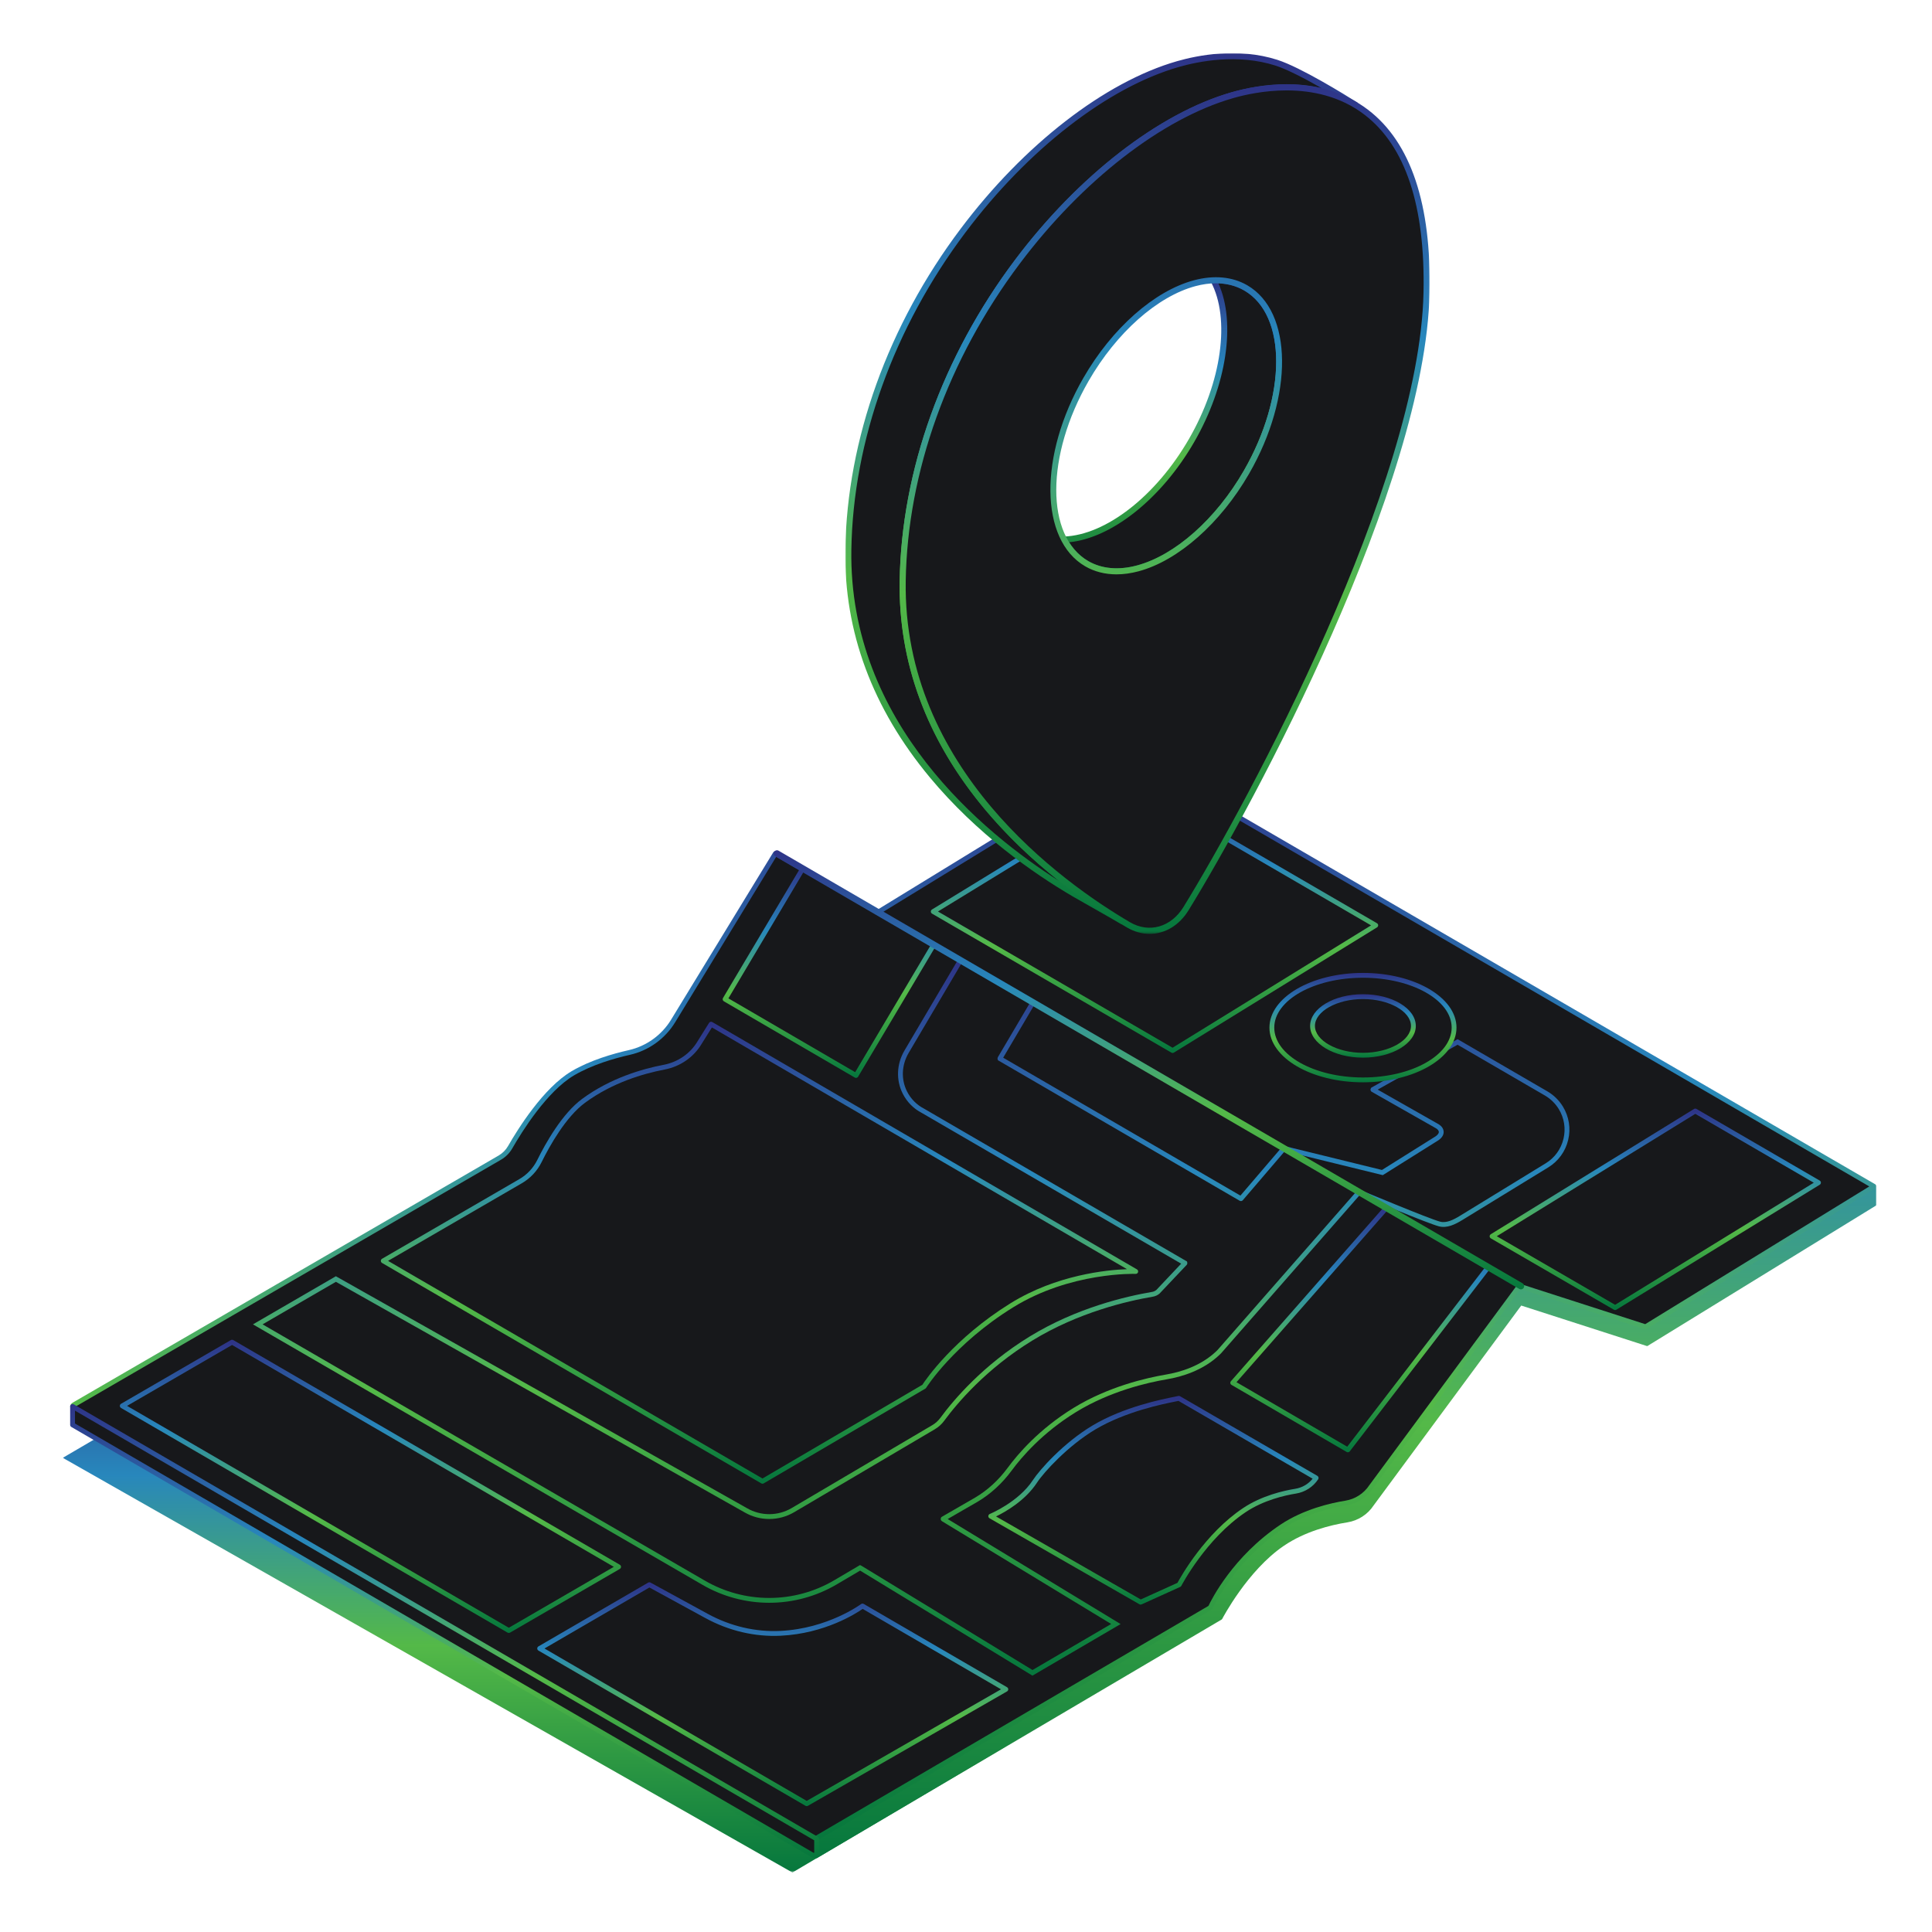<svg width="800" height="800" viewBox="0 0 800 800" fill="none" xmlns="http://www.w3.org/2000/svg">
<mask id="mask0_67_4356" style="mask-type:luminance" maskUnits="userSpaceOnUse" x="26" y="312" width="751" height="464">
<path d="M26 312H777V775.373H26V312Z" fill="white"/>
</mask>
<g mask="url(#mask0_67_4356)">
<path d="M134.238 540.317L26 603.652L328.124 775.374L415.576 723.682L134.238 540.317Z" fill="url(#paint0_linear_67_4356)"/>
<path d="M30.051 590.016V582.383L207.606 486.998C209.398 485.958 210.883 484.466 211.914 482.671C215.736 476.009 226.365 458.827 237.903 452.032C245.265 447.697 254.291 445.013 261.299 443.433C268.833 441.732 275.345 437.027 279.368 430.437L321.723 361.062L364.819 384.992L469.902 320.633L776.653 491.252V498.885L682.039 557.029L629.779 540.189L568.488 623.185C566.073 626.857 562.22 629.329 557.878 630.025C551.131 631.105 540.406 633.691 531.426 639.79C516.052 650.232 505.744 670.269 505.744 670.269L338.14 769.091L30.051 590.016Z" fill="url(#paint1_linear_67_4356)"/>
<path d="M338.14 769.44C338.079 769.44 338.019 769.424 337.966 769.393L29.875 590.316C29.768 590.254 29.702 590.14 29.702 590.016V582.383C29.702 582.255 29.772 582.138 29.885 582.077L207.441 486.693C209.175 485.685 210.613 484.238 211.611 482.499C215.619 475.512 226.189 458.528 237.725 451.733C245.32 447.261 254.693 444.566 261.22 443.094C268.599 441.43 275.105 436.75 279.07 430.256L321.424 360.881C321.521 360.722 321.726 360.669 321.889 360.758L364.808 384.59L469.719 320.337C469.826 320.272 469.96 320.269 470.069 320.33L776.821 490.949C776.931 491.01 777 491.126 777 491.252V498.885C777 499.006 776.938 499.118 776.834 499.181L682.22 557.325C682.134 557.378 682.028 557.391 681.932 557.36L629.91 540.597L568.768 623.391C566.324 627.109 562.37 629.657 557.932 630.369C550.759 631.518 540.372 634.135 531.621 640.079C516.499 650.348 506.155 670.23 506.052 670.43C506.022 670.488 505.976 670.537 505.919 670.57L338.315 769.392C338.262 769.424 338.201 769.441 338.139 769.441L338.14 769.44ZM30.397 589.816L338.138 768.69L505.482 670.021C506.261 668.544 516.485 649.518 531.231 639.503C540.088 633.488 550.58 630.842 557.823 629.682C562.069 629.002 565.851 626.564 568.199 622.994L629.5 539.982C629.589 539.862 629.744 539.813 629.886 539.859L681.993 556.65L776.305 498.69V491.455L469.909 321.035L364.999 385.285C364.892 385.35 364.758 385.353 364.649 385.292L321.844 361.525L279.663 430.616C275.602 437.268 268.936 442.063 261.374 443.77C254.895 445.231 245.595 447.903 238.078 452.33C226.685 459.04 216.194 475.904 212.214 482.843C211.152 484.691 209.624 486.227 207.78 487.298L30.397 582.59V589.816Z" fill="url(#paint2_linear_67_4356)"/>
<path d="M30.506 583.033C30.008 582.743 30.009 582.023 30.506 581.734L206.944 479.365C208.735 478.326 210.22 476.833 211.251 475.038C215.072 468.376 225.702 451.194 237.24 444.399C244.602 440.064 253.629 437.38 260.636 435.8C268.171 434.1 274.682 429.395 278.705 422.804L321.06 353.43L363.27 377.902L469.239 313L775.99 491.252L681.376 549.397L629.117 532.557L567.826 615.552C565.411 619.224 561.557 621.696 557.215 622.392C550.469 623.472 539.787 626.124 530.763 632.157C509.646 646.273 501.178 665.668 501.178 665.668L337.477 761.458L30.506 583.033Z" fill="#17181B"/>
<path d="M337.478 762.459C337.304 762.459 337.131 762.414 336.976 762.323L30.003 583.896C29.459 583.579 29.133 583.013 29.133 582.383C29.133 581.752 29.459 581.186 30.003 580.868L206.442 478.499C208.078 477.55 209.441 476.181 210.384 474.539C214.417 467.508 225.059 450.411 236.733 443.536C244.398 439.021 253.842 436.306 260.416 434.822C267.623 433.196 273.978 428.625 277.851 422.281L320.206 352.905C320.489 352.442 321.091 352.288 321.561 352.561L363.255 376.735L468.717 312.148C469.03 311.955 469.424 311.951 469.74 312.136L776.492 490.388C776.796 490.565 776.984 490.888 776.989 491.24C776.993 491.593 776.812 491.921 776.512 492.103L681.9 550.248C681.651 550.403 681.347 550.437 681.07 550.349L629.493 533.728L568.63 616.146C566.106 619.987 561.991 622.64 557.373 623.379C551.636 624.298 540.623 626.769 531.318 632.988C510.684 646.781 502.178 665.877 502.094 666.069C502.01 666.261 501.865 666.423 501.683 666.531L337.982 762.322C337.826 762.413 337.651 762.459 337.477 762.459H337.478ZM31.378 582.383L337.476 760.302L500.403 664.964C501.599 662.418 510.534 644.477 530.208 631.327C539.829 624.894 551.16 622.35 557.057 621.405C561.122 620.754 564.743 618.421 566.991 615.002L628.313 531.963C628.569 531.616 629.017 531.474 629.423 531.605L681.245 548.305L774.041 491.277L469.252 314.163L363.791 378.752C363.479 378.945 363.086 378.949 362.768 378.765L321.404 354.782L279.558 423.324C275.403 430.128 268.587 435.029 260.855 436.773C254.421 438.224 245.19 440.875 237.747 445.259C226.484 451.892 216.072 468.641 212.117 475.534C211 477.48 209.384 479.104 207.444 480.228L31.378 582.383Z" fill="url(#paint3_linear_67_4356)"/>
<path d="M337.478 761.805C337.417 761.805 337.356 761.789 337.303 761.758L29.214 582.681C29.048 582.585 28.992 582.373 29.088 582.207C29.118 582.155 29.162 582.112 29.214 582.081L206.769 479.063C208.508 478.053 209.949 476.605 210.95 474.862C214.958 467.876 225.526 450.892 237.064 444.097C244.659 439.625 254.032 436.93 260.559 435.457C267.938 433.793 274.444 429.113 278.407 422.62L320.762 353.245C320.86 353.084 321.069 353.031 321.233 353.126L363.264 377.495L469.058 312.703C469.167 312.636 469.303 312.635 469.413 312.699L776.164 490.952C776.33 491.049 776.385 491.262 776.289 491.427C776.26 491.476 776.22 491.517 776.171 491.547L681.559 549.691C681.473 549.744 681.367 549.757 681.271 549.726L629.249 532.963L568.106 615.757C565.662 619.474 561.709 622.022 557.271 622.734C551.481 623.662 540.365 626.157 530.956 632.445C510.165 646.344 501.581 665.614 501.496 665.807C501.467 665.874 501.417 665.931 501.354 665.968L337.653 761.758C337.6 761.788 337.539 761.805 337.477 761.805H337.478ZM30.079 582.383L337.478 761.058L500.909 665.426C501.625 663.859 510.413 645.346 530.572 631.869C540.089 625.507 551.316 622.986 557.162 622.049C561.408 621.37 565.189 618.932 567.537 615.361L628.84 532.351C628.928 532.231 629.083 532.181 629.225 532.227L681.333 549.018L775.315 491.261L469.244 313.403L363.451 378.195C363.342 378.262 363.206 378.263 363.095 378.2L321.179 353.898L279.001 422.984C274.94 429.636 268.273 434.431 260.712 436.137C254.234 437.599 244.934 440.27 237.417 444.698C226.022 451.408 215.533 468.271 211.553 475.21C210.491 477.058 208.963 478.595 207.118 479.665L30.079 582.383Z" fill="url(#paint4_linear_67_4356)"/>
<path d="M629.78 532.557L321.722 353.427Z" fill="#17181B"/>
<path d="M336.397 768.079L30.051 590.016V582.383L338.141 761.46V767.077C338.141 767.971 337.172 768.53 336.398 768.08L336.397 768.079Z" fill="#17181B"/>
<path d="M336.979 769.24C336.606 769.24 336.234 769.141 335.894 768.943L29.548 590.879C29.24 590.701 29.05 590.372 29.05 590.016V582.382C29.05 582.025 29.241 581.694 29.551 581.515C29.86 581.336 30.241 581.337 30.551 581.518L338.642 760.595C338.95 760.774 339.139 761.103 339.139 761.459V767.075C339.139 767.857 338.735 768.557 338.057 768.947C337.72 769.141 337.349 769.239 336.979 769.239V769.24ZM31.05 589.441L336.899 767.216C336.92 767.227 336.98 767.263 337.061 767.216C337.142 767.17 337.142 767.1 337.142 767.076V762.035L31.05 584.12V589.441Z" fill="url(#paint5_linear_67_4356)"/>
<path d="M470.285 526.489L294.451 424.089L289.672 431.737C286.489 437.091 281.114 440.728 274.993 441.896C266.402 443.533 253.232 447.291 241.65 455.825C233.558 461.788 226.817 473.799 223.393 480.724C221.665 484.22 218.953 487.137 215.577 489.095L158.697 522.098L315.729 613.373L382.642 574.148C382.642 574.148 393.929 556.032 418.947 540.513C443.276 525.421 470.285 526.491 470.285 526.491V526.489Z" fill="#17181B"/>
<path d="M315.73 614.372C315.557 614.372 315.383 614.327 315.228 614.236L158.196 522.961C157.888 522.782 157.698 522.453 157.698 522.097C157.698 521.742 157.888 521.411 158.196 521.233L215.077 488.23C218.28 486.373 220.846 483.624 222.498 480.281C225.861 473.475 232.745 461.145 241.058 455.021C252.669 446.465 265.819 442.628 274.806 440.914C280.716 439.787 285.822 436.256 288.813 431.227L293.603 423.56C293.89 423.103 294.487 422.956 294.954 423.226L470.788 525.625C471.184 525.856 471.372 526.328 471.245 526.769C471.116 527.208 470.698 527.512 470.246 527.488C469.979 527.476 443.245 526.616 419.475 541.362C394.968 556.563 383.602 574.496 383.49 574.676C383.404 574.813 383.287 574.928 383.147 575.009L316.235 614.234C316.079 614.326 315.904 614.372 315.729 614.372H315.73ZM160.688 522.099L315.728 612.215L381.932 573.406C383.307 571.306 394.949 554.223 418.421 539.663C437.468 527.847 458.367 525.841 466.652 525.53L294.785 425.441L290.519 432.268C287.247 437.771 281.652 441.644 275.179 442.878C266.396 444.553 253.551 448.299 242.244 456.63C234.271 462.505 227.573 474.524 224.29 481.167C222.462 484.864 219.623 487.904 216.08 489.961L160.688 522.099Z" fill="url(#paint6_linear_67_4356)"/>
<path d="M315.729 613.719C315.668 613.719 315.607 613.703 315.554 613.672L158.522 522.398C158.356 522.302 158.3 522.089 158.397 521.923C158.427 521.871 158.471 521.828 158.523 521.797L215.404 488.795C218.719 486.872 221.374 484.028 223.083 480.57C226.42 473.818 233.245 461.589 241.445 455.546C252.958 447.064 266.008 443.256 274.928 441.555C281.022 440.393 286.287 436.75 289.374 431.56L294.157 423.905C294.257 423.746 294.465 423.695 294.627 423.789L470.461 526.188C470.627 526.285 470.683 526.497 470.586 526.663C470.521 526.774 470.401 526.84 470.272 526.835C470 526.825 443.085 525.946 419.131 540.806C399.404 553.043 386.83 568.084 382.938 574.329C382.908 574.377 382.867 574.417 382.819 574.445L315.907 613.671C315.854 613.702 315.793 613.719 315.731 613.719H315.729ZM159.389 522.098L315.729 612.97L382.395 573.889C383.22 572.608 394.767 555.103 418.765 540.217C439.867 527.127 463.246 526.16 468.98 526.131L294.568 424.559L289.967 431.921C286.783 437.276 281.347 441.038 275.058 442.237C266.208 443.924 253.265 447.699 241.857 456.104C233.774 462.06 227.015 474.182 223.706 480.877C221.935 484.457 219.185 487.402 215.753 489.394L159.389 522.097V522.098Z" fill="url(#paint7_linear_67_4356)"/>
<path d="M386.652 391.184L354.46 445.333L300.242 413.757L332.415 359.646L386.652 391.184Z" fill="#17181B"/>
<path d="M354.459 446.332C354.288 446.332 354.115 446.288 353.957 446.196L299.738 414.621C299.508 414.486 299.341 414.266 299.273 414.009C299.206 413.75 299.245 413.477 299.382 413.247L331.555 359.134C331.834 358.661 332.444 358.505 332.916 358.78L387.155 390.319C387.385 390.453 387.553 390.673 387.62 390.932C387.687 391.19 387.648 391.464 387.512 391.694L355.319 445.843C355.132 446.156 354.801 446.331 354.46 446.331L354.459 446.332ZM301.616 413.401L354.107 443.969L385.277 391.54L332.768 361.006L301.616 413.401Z" fill="url(#paint8_linear_67_4356)"/>
<path d="M354.46 445.68C354.401 445.68 354.341 445.665 354.285 445.633L300.066 414.058C299.9 413.961 299.844 413.749 299.941 413.583L299.943 413.58L332.116 359.468C332.213 359.304 332.424 359.249 332.589 359.345L386.827 390.883C386.993 390.98 387.049 391.193 386.952 391.359V391.361L354.759 445.51C354.697 445.616 354.583 445.681 354.46 445.68ZM300.718 413.634L354.337 444.859L386.174 391.307L332.536 360.118L300.718 413.634Z" fill="url(#paint9_linear_67_4356)"/>
<path d="M616.134 524.851L558.117 600.357L510.447 572.595L574.068 500.176L616.134 524.851Z" fill="#17181B"/>
<path d="M558.116 601.355C557.945 601.355 557.772 601.311 557.615 601.219L509.945 573.458C509.686 573.308 509.508 573.05 509.461 572.754C509.413 572.46 509.5 572.159 509.697 571.935L573.318 499.515C573.635 499.154 574.163 499.072 574.575 499.313L616.64 523.989C616.888 524.134 617.061 524.379 617.116 524.66C617.171 524.941 617.102 525.233 616.928 525.461L558.911 600.966C558.716 601.22 558.419 601.357 558.117 601.357L558.116 601.355ZM511.999 572.341L557.86 599.049L614.651 525.139L574.274 501.455L511.998 572.342L511.999 572.341Z" fill="url(#paint10_linear_67_4356)"/>
<path d="M558.117 600.702C558.056 600.702 557.995 600.686 557.942 600.655L510.272 572.894C510.182 572.842 510.121 572.752 510.104 572.65C510.087 572.548 510.118 572.443 510.186 572.365L573.807 499.945C573.917 499.82 574.1 499.79 574.244 499.875L616.31 524.55C616.475 524.647 616.531 524.86 616.434 525.025C616.427 525.037 616.419 525.049 616.41 525.061L558.393 600.567C558.327 600.653 558.225 600.703 558.117 600.703V600.702ZM510.987 572.507L558.028 599.903L615.62 524.95L574.14 500.619L510.987 572.507Z" fill="url(#paint11_linear_67_4356)"/>
<path d="M752.999 489.714L668.791 541.464L617.833 511.921L701.974 460.054L752.999 489.714Z" fill="#17181B"/>
<path d="M668.791 542.464C668.618 542.464 668.444 542.419 668.289 542.329L617.331 512.786C617.027 512.609 616.838 512.286 616.833 511.934C616.828 511.582 617.009 511.253 617.309 511.069L701.451 459.203C701.764 459.011 702.158 459.005 702.477 459.19L753.502 488.849C753.806 489.025 753.995 489.348 753.999 489.7C754.003 490.053 753.822 490.381 753.522 490.564L669.315 542.314C669.155 542.413 668.973 542.462 668.792 542.462L668.791 542.464ZM619.78 511.895L668.777 540.3L751.051 489.737L701.989 461.22L619.781 511.895H619.78Z" fill="url(#paint12_linear_67_4356)"/>
<path d="M668.791 541.81C668.73 541.81 668.67 541.794 668.617 541.763L617.659 512.22C617.493 512.124 617.437 511.911 617.533 511.746C617.562 511.696 617.602 511.655 617.651 511.626L701.792 459.76C701.901 459.693 702.038 459.691 702.149 459.755L753.174 489.414C753.34 489.51 753.396 489.721 753.3 489.887C753.271 489.937 753.23 489.979 753.181 490.009L668.973 541.759C668.918 541.793 668.855 541.811 668.791 541.81ZM618.51 511.912L668.787 541.061L752.323 489.723L701.98 460.46L618.51 511.912Z" fill="url(#paint13_linear_67_4356)"/>
<path d="M470.893 325.735L386.442 377.456L485.548 435.009L569.673 383.153L470.893 325.735Z" fill="#17181B"/>
<path d="M485.548 436.009C485.374 436.009 485.201 435.964 485.046 435.874L385.94 378.322C385.635 378.144 385.446 377.822 385.442 377.469C385.438 377.116 385.62 376.788 385.92 376.605L470.37 324.884C470.684 324.691 471.076 324.687 471.394 324.872L570.174 382.289C570.478 382.466 570.666 382.788 570.671 383.14C570.676 383.492 570.495 383.82 570.195 384.004L486.07 435.86C485.911 435.959 485.728 436.008 485.547 436.008L485.548 436.009ZM388.394 377.435L485.533 433.845L567.728 383.178L470.908 326.899L388.395 377.435H388.394Z" fill="url(#paint14_linear_67_4356)"/>
<path d="M485.548 435.356C485.487 435.356 485.427 435.34 485.374 435.309L386.269 377.756C386.103 377.661 386.047 377.448 386.143 377.282C386.172 377.232 386.213 377.191 386.262 377.161L470.712 325.44C470.821 325.373 470.958 325.372 471.068 325.436L569.848 382.852C570.014 382.949 570.07 383.161 569.973 383.327C569.944 383.376 569.904 383.418 569.856 383.447L485.731 435.304C485.676 435.338 485.613 435.355 485.549 435.355L485.548 435.356ZM387.12 377.449L485.542 434.604L568.997 383.161L470.898 326.14L387.12 377.449Z" fill="url(#paint15_linear_67_4356)"/>
<path d="M256.156 648.796L96.094 555.761L50.626 582.141L210.631 675.144H210.744L256.155 648.796H256.156Z" fill="#17181B"/>
<path d="M210.744 676.144H210.631C210.454 676.144 210.282 676.097 210.13 676.008L50.124 583.006C49.816 582.827 49.626 582.498 49.626 582.142C49.626 581.786 49.816 581.455 50.124 581.277L95.592 554.896C95.904 554.716 96.287 554.715 96.596 554.896L256.657 647.931C256.964 648.11 257.154 648.439 257.154 648.795C257.154 649.151 256.964 649.482 256.657 649.659L211.245 676.007C211.093 676.095 210.919 676.142 210.743 676.142L210.744 676.144ZM52.617 582.143L210.688 674.021L254.166 648.796L96.094 556.917L52.617 582.143Z" fill="url(#paint16_linear_67_4356)"/>
<path d="M210.745 675.491H210.632C210.571 675.491 210.51 675.475 210.457 675.444L50.452 582.442C50.286 582.346 50.23 582.133 50.327 581.967C50.357 581.915 50.401 581.873 50.453 581.843L95.921 555.462C96.029 555.399 96.162 555.399 96.27 555.462L256.332 648.497C256.498 648.593 256.554 648.806 256.457 648.972C256.427 649.024 256.383 649.067 256.331 649.097L210.919 675.445C210.866 675.476 210.806 675.492 210.746 675.492L210.745 675.491ZM51.318 582.142L210.688 674.776L255.464 648.796L96.094 556.163L51.318 582.142Z" fill="url(#paint17_linear_67_4356)"/>
<path d="M292.622 669.154L268.887 656.195L223.46 682.6L334.043 746.875L416.494 699.509L357.145 665.012C357.145 665.012 343.383 675.332 323.232 676.318C312.573 676.84 301.988 674.268 292.622 669.154Z" fill="#17181B"/>
<path d="M334.043 747.876C333.869 747.876 333.696 747.831 333.541 747.74L222.958 683.464C222.65 683.285 222.46 682.956 222.46 682.6C222.46 682.244 222.649 681.914 222.958 681.737L268.385 655.332C268.688 655.155 269.059 655.151 269.366 655.318L293.1 668.277C302.467 673.391 312.866 675.829 323.183 675.321C342.801 674.362 356.41 664.316 356.545 664.215C356.867 663.974 357.302 663.949 357.648 664.151L416.999 698.648C417.308 698.827 417.496 699.157 417.496 699.514C417.496 699.87 417.304 700.201 416.994 700.378L334.541 747.744C334.387 747.833 334.215 747.877 334.044 747.877L334.043 747.876ZM225.448 682.6L334.045 745.72L414.497 699.505L357.202 666.203C354.42 668.14 341.515 676.427 323.281 677.318C312.595 677.84 301.833 675.321 292.143 670.032L268.902 657.344L225.449 682.601L225.448 682.6Z" fill="url(#paint18_linear_67_4356)"/>
<path d="M334.042 747.224C333.981 747.224 333.92 747.208 333.867 747.177L223.284 682.901C223.118 682.805 223.062 682.593 223.158 682.427C223.188 682.375 223.232 682.331 223.284 682.301L268.712 655.897C268.817 655.836 268.946 655.834 269.052 655.892L292.787 668.849C302.258 674.02 312.78 676.484 323.214 675.973C343.029 675.003 356.799 664.838 356.936 664.736C357.048 664.652 357.199 664.644 357.319 664.714L416.667 699.211C416.833 699.307 416.89 699.518 416.794 699.684C416.763 699.737 416.719 699.782 416.665 699.812L334.213 747.179C334.16 747.209 334.101 747.225 334.04 747.224H334.042ZM224.15 682.6L334.043 746.475L415.801 699.508L357.166 665.427C355.437 666.653 342.014 675.748 323.249 676.666C312.688 677.184 302.038 674.691 292.455 669.459L268.893 656.594L224.151 682.601L224.15 682.6Z" fill="url(#paint19_linear_67_4356)"/>
<path d="M488.14 579.011C486.574 579.475 467.733 582.296 453.008 591.064C441.582 597.867 431.516 608.872 428.576 613.372C422.328 622.935 410.242 627.819 410.242 627.819L472.31 663.425L488.286 656.195C488.286 656.195 498.371 636.602 515.292 625.291C522.523 620.456 531.084 618.332 536.491 617.464C539.968 616.908 543.057 614.926 544.993 611.983L488.141 579.01L488.14 579.011Z" fill="#17181B"/>
<path d="M472.31 664.424C472.138 664.424 471.966 664.379 471.812 664.292L409.744 628.685C409.413 628.495 409.219 628.131 409.245 627.749C409.27 627.368 409.513 627.035 409.867 626.892C409.985 626.844 421.742 622.004 427.739 612.824C430.378 608.785 440.275 597.481 452.496 590.205C465.322 582.568 481.146 579.408 486.347 578.37C487.064 578.227 487.683 578.103 487.856 578.052C488.119 577.976 488.404 578.009 488.642 578.146L545.495 611.119C545.732 611.257 545.903 611.487 545.967 611.755C546.029 612.023 545.98 612.305 545.828 612.534C543.748 615.693 540.402 617.85 536.649 618.451C532.064 619.187 523.265 621.162 515.847 626.122C499.333 637.162 489.274 656.46 489.173 656.654C489.07 656.854 488.902 657.013 488.696 657.106L472.721 664.336C472.59 664.395 472.45 664.424 472.309 664.424H472.31ZM412.434 627.924L472.363 662.304L487.563 655.426C488.956 652.846 498.969 635 514.736 624.461C522.47 619.289 531.586 617.239 536.332 616.478C539.181 616.022 541.751 614.517 543.533 612.294L487.985 580.077C487.709 580.138 487.316 580.216 486.738 580.332C481.621 581.352 466.048 584.463 453.518 591.924C442.257 598.629 432.261 609.559 429.412 613.919C424.465 621.493 416.114 626.145 412.435 627.925L412.434 627.924Z" fill="url(#paint20_linear_67_4356)"/>
<path d="M472.31 663.773C472.249 663.773 472.19 663.757 472.137 663.727L410.069 628.12C409.903 628.024 409.846 627.811 409.942 627.645C409.981 627.578 410.04 627.526 410.112 627.497C410.232 627.448 422.171 622.541 428.286 613.182C431.193 608.73 441.379 597.585 452.831 590.766C465.564 583.184 481.308 580.042 486.482 579.009C487.271 578.851 487.84 578.738 488.043 578.678C488.135 578.651 488.233 578.663 488.316 578.711L545.169 611.685C545.335 611.782 545.391 611.994 545.294 612.16C545.291 612.165 545.288 612.171 545.284 612.176C543.304 615.183 540.119 617.237 536.547 617.808C531.909 618.553 523.008 620.552 515.487 625.581C498.838 636.711 488.697 656.161 488.597 656.356C488.561 656.426 488.503 656.48 488.431 656.513L472.455 663.743C472.41 663.764 472.362 663.774 472.312 663.774L472.31 663.773ZM411.013 627.861L472.328 663.036L488.033 655.929C488.877 654.337 498.946 635.8 515.098 625.003C522.729 619.9 531.741 617.875 536.434 617.123C539.693 616.602 542.61 614.778 544.494 612.098L488.088 579.383C487.811 579.451 487.33 579.547 486.615 579.69C481.471 580.716 465.815 583.841 453.184 591.362C441.829 598.122 431.742 609.156 428.864 613.561C423.457 621.839 413.609 626.688 411.012 627.86L411.013 627.861Z" fill="url(#paint21_linear_67_4356)"/>
<path d="M640.219 452.764L603.588 431.471C603.564 431.457 603.535 431.457 603.511 431.471L568.56 451.116C568.523 451.137 568.51 451.184 568.531 451.222C568.538 451.234 568.547 451.244 568.559 451.25L594.721 466.112C597.591 467.597 597.403 469.973 594.618 471.61L572.416 485.529L531.671 475.531L513.892 496.302C513.868 496.333 513.826 496.341 513.792 496.322L414.089 438.369C414.052 438.347 414.04 438.301 414.061 438.264L427.718 415.109L397.706 397.664L375.4 435.482C372.348 440.655 371.986 447.06 374.704 452.416C376.355 455.672 378.992 458.324 382.24 459.996L490.607 522.983C490.65 523.008 490.658 523.066 490.624 523.103L479.497 534.877L479.489 534.884C478.836 535.439 478.044 535.806 477.198 535.946C466.682 537.719 446.163 542.456 426.914 554.255C407.732 566.013 395.674 580.253 390.194 587.694C389.211 589.03 387.968 590.153 386.537 590.994L328.333 625.312C322.33 628.852 314.856 628.878 308.829 625.381L139.087 529.621L106.738 548.39L291.4 655.39C299.777 660.249 309.149 662.676 318.521 662.676C328.02 662.676 337.521 660.181 345.976 655.196L356.125 649.212C356.149 649.198 356.179 649.198 356.203 649.212L427.527 692.684L462.065 672.474L390.559 629.043C390.522 629.022 390.51 628.974 390.531 628.938C390.538 628.927 390.547 628.917 390.558 628.91L404.246 621.007C409.74 617.768 414.376 613.395 418.156 608.261C422.134 602.86 430.919 592.505 445.066 583.833C459.324 575.094 474.937 571.516 482.975 570.16C490.817 568.837 498.631 565.7 504.361 560.209C504.569 560.01 504.771 559.806 504.969 559.597L562.778 493.615C562.778 493.615 590.983 505.46 596.037 506.823C599.118 507.653 602.368 505.943 605.107 504.266L640.56 482.552C648.734 477.547 651.3 466.866 646.291 458.696C644.789 456.247 642.702 454.208 640.217 452.764H640.219Z" fill="#17181B"/>
<path d="M427.517 693.848L427.007 693.536L356.157 650.352L346.484 656.056C338.031 661.04 328.362 663.675 318.521 663.675C308.819 663.675 299.268 661.109 290.898 656.254L104.745 548.39L139.08 528.468L139.578 528.749L309.32 624.51C315.046 627.829 322.133 627.804 327.825 624.449L386.031 590.131C387.35 589.355 388.48 588.335 389.389 587.099C394.912 579.599 407.065 565.249 426.392 553.401C445.788 541.512 466.445 536.743 477.032 534.958C477.703 534.847 478.329 534.558 478.843 534.121L489.098 523.261L381.737 460.859C378.326 459.104 375.57 456.332 373.812 452.867C370.967 447.259 371.238 440.569 374.539 434.973L397.35 396.3L429.091 414.75L415.395 437.97L513.631 495.071L531.312 474.413L572.243 484.457L594.088 470.762C595.182 470.119 595.811 469.354 595.793 468.7C595.776 468.106 595.233 467.503 594.263 467.001L567.833 451.986L567.457 451.36L567.672 450.503L568.062 450.251L603.541 430.31L604.12 430.625L640.724 451.899C643.343 453.422 645.565 455.591 647.148 458.173C649.71 462.352 650.491 467.277 649.345 472.043C648.201 476.809 645.267 480.843 641.086 483.403L605.633 505.117C602.495 507.04 599.134 508.691 595.78 507.787C591.094 506.523 567.452 496.654 563.06 494.815L505.726 560.255C505.491 560.505 505.277 560.72 505.057 560.931C498.232 567.469 489.374 570.095 483.145 571.146C475.179 572.488 459.707 576.033 445.593 584.684C431.593 593.265 422.901 603.51 418.966 608.853C414.958 614.293 410.178 618.672 404.758 621.868L392.411 628.997L464.02 672.49L427.519 693.849L427.517 693.848ZM356.118 648.055L356.699 648.342L427.539 691.518L460.113 672.457L390.04 629.896C389.544 629.601 389.372 628.943 389.667 628.435L389.8 628.206L390.056 628.045L403.748 620.141C408.927 617.088 413.507 612.89 417.354 607.668C421.374 602.207 430.255 591.737 444.546 582.98C458.947 574.152 474.701 570.542 482.81 569.173C488.762 568.17 497.213 565.674 503.672 559.487C503.867 559.299 504.058 559.105 504.245 558.909L562.503 492.415L563.166 492.694C563.448 492.811 591.367 504.528 596.299 505.857C598.921 506.565 601.832 505.1 604.586 503.414L640.039 481.7C643.766 479.419 646.379 475.823 647.399 471.577C648.419 467.331 647.724 462.942 645.441 459.218C644.029 456.917 642.049 454.985 639.716 453.628C637.383 452.272 603.541 432.602 603.541 432.602L570.473 451.188L595.215 465.245C597.402 466.375 597.769 467.863 597.79 468.647C597.829 470.082 596.883 471.44 595.124 472.473L572.587 486.602L572.177 486.5L532.03 476.65L514.651 496.953C514.362 497.342 513.759 497.463 513.286 497.184L413.226 439.024L413.084 438.574C413.013 438.298 413.055 437.999 413.2 437.754L426.344 415.468L398.061 399.029L376.258 435.991C373.306 440.997 373.057 446.968 375.593 451.965C377.158 455.053 379.614 457.524 382.695 459.108L491.523 522.361L491.63 522.893C491.678 523.216 491.577 523.539 491.357 523.781L480.134 535.647C479.344 536.317 478.385 536.762 477.36 536.931C466.919 538.692 446.544 543.395 427.435 555.107C408.397 566.777 396.434 580.905 390.998 588.286C389.928 589.741 388.597 590.941 387.043 591.855L328.839 626.172C322.526 629.897 314.665 629.923 308.326 626.246L139.092 530.772L108.729 548.388L291.9 654.525C299.965 659.204 309.17 661.676 318.519 661.676C328.002 661.676 337.321 659.137 345.466 654.334L356.115 648.055H356.118ZM513.171 495.61C513.144 495.638 513.117 495.669 513.093 495.702L513.171 495.61ZM514.287 495.451L514.295 495.456C514.295 495.456 514.289 495.453 514.287 495.451Z" fill="url(#paint22_linear_67_4356)"/>
<path d="M427.527 693.03C427.464 693.03 427.402 693.013 427.346 692.979L356.162 649.592L346.152 655.493C337.798 660.418 328.243 663.021 318.52 663.021C308.933 663.021 299.495 660.485 291.225 655.688L106.563 548.688C106.398 548.592 106.342 548.379 106.437 548.214C106.467 548.162 106.511 548.118 106.563 548.088L138.912 529.32C139.018 529.258 139.15 529.257 139.257 529.318L308.999 625.079C314.922 628.514 322.261 628.488 328.157 625.013L386.361 590.695C387.751 589.878 388.96 588.787 389.915 587.488C395.411 580.026 407.501 565.748 426.734 553.959C446.034 542.129 466.601 537.381 477.142 535.603C477.926 535.472 478.66 535.133 479.266 534.62L490.138 523.111L382.066 460.295C378.75 458.589 376.092 455.915 374.395 452.572C371.65 447.163 371.914 440.708 375.101 435.304L397.407 397.487C397.504 397.322 397.716 397.267 397.881 397.363L427.894 414.807C428.059 414.903 428.115 415.116 428.019 415.282V415.284L414.5 438.204L513.775 495.907L531.408 475.305C531.493 475.205 531.627 475.162 531.755 475.194L572.357 485.157L594.435 471.315C595.74 470.549 596.47 469.59 596.445 468.682C596.422 467.839 595.754 467.036 594.563 466.419L568.388 451.551C568.254 451.473 568.173 451.332 568.174 451.18C568.175 451.028 568.258 450.888 568.39 450.813L603.341 431.168C603.472 431.095 603.632 431.096 603.762 431.17L640.394 452.462C645.753 455.577 649.125 461.36 649.197 467.555C649.269 473.75 646.03 479.609 640.744 482.846L605.291 504.559C602.279 506.404 599.062 507.995 595.949 507.155C591.116 505.851 565.769 495.242 562.878 494.029L505.233 559.823C505.023 560.046 504.816 560.254 504.604 560.457C497.898 566.883 489.174 569.464 483.035 570.5C475.021 571.852 459.456 575.419 445.25 584.126C431.153 592.766 422.401 603.084 418.438 608.465C414.484 613.833 409.769 618.153 404.425 621.303L391.13 628.98L462.247 672.177C462.41 672.277 462.462 672.489 462.362 672.653C462.332 672.702 462.291 672.743 462.242 672.772L427.704 692.982C427.651 693.013 427.59 693.029 427.529 693.029L427.527 693.03ZM356.165 648.853C356.239 648.853 356.312 648.872 356.378 648.91L427.532 692.279L461.388 672.468L390.38 629.338C390.179 629.217 390.115 628.956 390.236 628.756C390.273 628.696 390.324 628.645 390.384 628.609L404.074 620.706C409.335 617.605 413.98 613.348 417.879 608.055C421.871 602.633 430.689 592.238 444.888 583.537C459.193 574.768 474.856 571.178 482.92 569.817C488.962 568.799 497.545 566.261 504.123 559.958C504.326 559.763 504.525 559.563 504.719 559.359L562.521 493.385C562.619 493.273 562.779 493.237 562.917 493.295C563.198 493.412 591.158 505.146 596.131 506.487C598.992 507.259 602.051 505.732 604.929 503.969L640.382 482.256C645.46 479.146 648.573 473.517 648.505 467.565C648.437 461.613 645.196 456.057 640.047 453.064L603.549 431.85L569.149 451.185L594.895 465.811C596.309 466.541 597.111 467.557 597.141 468.664C597.173 469.849 596.34 471.002 594.797 471.909L572.603 485.824C572.523 485.874 572.427 485.889 572.336 485.867L531.798 475.92L514.158 496.527C514.04 496.681 513.804 496.728 513.621 496.621L413.917 438.669C413.819 438.613 413.748 438.519 413.72 438.41C413.691 438.301 413.707 438.184 413.765 438.087L427.245 415.233L397.833 398.137L375.702 435.658C372.635 440.856 372.379 447.062 375.017 452.259C376.647 455.471 379.201 458.039 382.402 459.687L490.784 522.684C490.896 522.75 490.972 522.86 490.99 522.988C491.009 523.116 490.969 523.245 490.88 523.34L479.752 535.115C479.739 535.129 479.725 535.142 479.711 535.154C479.011 535.746 478.164 536.138 477.259 536.288C466.768 538.057 446.299 542.781 427.099 554.551C407.967 566.277 395.942 580.478 390.477 587.899C389.467 589.273 388.188 590.428 386.716 591.293L328.512 625.611C322.401 629.213 314.793 629.24 308.657 625.682L139.091 530.021L107.432 548.389L291.576 655.09C299.741 659.826 309.059 662.329 318.523 662.329C328.122 662.329 337.554 659.759 345.802 654.897L355.951 648.912C356.017 648.873 356.092 648.853 356.167 648.853H356.165ZM513.636 496.069C513.629 496.076 513.623 496.083 513.618 496.09L513.636 496.069Z" fill="url(#paint23_linear_67_4356)"/>
<path d="M564.374 447.163C585.21 447.163 602.101 437.469 602.101 425.511C602.101 413.552 585.21 403.858 564.374 403.858C543.538 403.858 526.647 413.552 526.647 425.511C526.647 437.469 543.538 447.163 564.374 447.163Z" fill="#17181B"/>
<path d="M564.374 448.164C543.02 448.164 525.647 438.002 525.647 425.512C525.647 413.022 543.02 402.86 564.374 402.86C585.727 402.86 603.1 413.022 603.1 425.512C603.1 438.002 585.727 448.164 564.374 448.164ZM564.374 404.86C544.122 404.86 527.647 414.125 527.647 425.512C527.647 436.899 544.122 446.165 564.374 446.165C584.625 446.165 601.101 436.899 601.101 425.512C601.101 414.125 584.625 404.86 564.374 404.86Z" fill="url(#paint24_linear_67_4356)"/>
<path d="M564.374 436.95C552.859 436.95 543.491 431.507 543.491 424.817C543.491 418.126 552.858 412.684 564.374 412.684C575.889 412.684 585.256 418.126 585.256 424.817C585.256 431.507 575.889 436.95 564.374 436.95Z" fill="#17181B"/>
<path d="M564.373 437.95C552.308 437.95 542.491 432.058 542.491 424.817C542.491 417.576 552.307 411.685 564.373 411.685C576.439 411.685 586.255 417.576 586.255 424.817C586.255 432.058 576.439 437.95 564.373 437.95ZM564.373 413.685C553.596 413.685 544.49 418.784 544.49 424.818C544.49 430.853 553.595 435.952 564.373 435.952C575.152 435.952 584.256 430.853 584.256 424.818C584.256 418.784 575.152 413.685 564.373 413.685Z" fill="url(#paint25_linear_67_4356)"/>
<path d="M629.779 532.904C629.718 532.904 629.657 532.888 629.605 532.857L321.548 353.727C321.382 353.631 321.326 353.419 321.422 353.254C321.518 353.088 321.73 353.031 321.896 353.127H321.897L629.954 532.256C630.12 532.352 630.177 532.564 630.081 532.73C630.019 532.838 629.904 532.904 629.779 532.903V532.904Z" fill="url(#paint26_linear_67_4356)"/>
<path d="M629.779 533.903C629.539 533.903 629.302 533.84 629.095 533.716L321.044 354.591C320.405 354.222 320.185 353.397 320.555 352.754C320.927 352.111 321.754 351.891 322.395 352.26L630.456 531.393C630.765 531.57 630.988 531.861 631.081 532.209C631.174 532.557 631.125 532.921 630.943 533.232C630.708 533.643 630.259 533.902 629.778 533.902L629.779 533.903ZM629.452 533.121C629.452 533.121 629.454 533.121 629.456 533.123L629.452 533.121ZM630.098 531.987L630.107 531.992C630.107 531.992 630.101 531.988 630.098 531.987Z" fill="url(#paint27_linear_67_4356)"/>
</g>
<mask id="mask1_67_4356" style="mask-type:luminance" maskUnits="userSpaceOnUse" x="350" y="22" width="242" height="365">
<path d="M592 22H350V386.702H592V22Z" fill="white"/>
</mask>
<g mask="url(#mask1_67_4356)">
<path d="M464.943 381.577C433.346 362.536 372.566 316.046 373.788 240.505C375.408 139.974 453.31 55.788 510.274 39.421C525.295 35.104 545.248 33.741 561.534 43.61C555.97 40.099 537.946 28.994 528.564 25.976C514.723 21.54 499.681 23.108 487.758 26.534C430.794 42.901 352.891 127.086 351.273 227.617C350.018 305.059 413.941 351.979 444.765 370.074C446.298 370.976 458.542 377.936 464.943 381.577Z" fill="#17181B"/>
<path d="M464.323 382.667L465.616 380.518L465.59 380.502C431.263 359.816 373.851 314.123 375.042 240.525C375.769 195.375 392.545 148.72 422.279 109.155C448.175 74.698 481.199 49.079 510.621 40.626C521.658 37.455 542.864 33.763 560.885 44.682L562.204 42.548C556.843 39.166 538.602 27.887 528.949 24.781C512.645 19.556 495.926 22.882 487.413 25.328C457.487 33.925 423.971 59.882 397.759 94.759C367.708 134.744 350.754 181.919 350.018 227.596C349.468 261.566 361.245 293.295 385.025 321.901C404.556 345.398 427.946 361.655 444.13 371.156C445.48 371.951 454.854 377.281 461.697 381.173L464.323 382.667ZM532.788 34.863C523.702 34.863 515.542 36.602 509.927 38.216C480.001 46.814 446.485 72.771 420.273 107.649C390.224 147.634 373.269 194.809 372.533 240.486C371.995 273.741 383.284 304.873 406.084 333.019C416.284 345.611 427.66 356.184 438.491 364.773C407.632 345.176 351.363 299.495 352.527 227.639C353.254 182.489 370.029 135.835 399.764 96.269C425.659 61.812 458.684 36.193 488.105 27.74C496.346 25.373 512.511 22.148 528.183 27.171C533.113 28.756 540.59 32.693 547.215 36.473C542.31 35.317 537.429 34.864 532.789 34.864L532.788 34.863Z" fill="url(#paint28_linear_67_4356)"/>
<path d="M493.416 182.384C507.641 157.704 510.65 131.417 502.495 116.065C507.317 115.898 511.841 116.898 515.831 119.205C534.176 129.815 534.313 163.983 516.135 195.522C497.956 227.061 468.346 244.027 450.001 233.416C446.011 231.109 442.884 227.685 440.618 223.419C457.968 222.817 479.192 207.063 493.418 182.384H493.416Z" fill="#17181B"/>
<path d="M462.33 237.825C465.25 237.825 468.309 237.406 471.463 236.561C487.851 232.169 505.384 216.684 517.22 196.148C535.714 164.061 535.372 129.059 516.457 118.12C512.35 115.744 507.642 114.633 502.451 114.812L500.445 114.881L501.386 116.654C509.552 132.027 505.913 158.191 492.328 181.758C478.745 205.324 457.946 221.562 440.572 222.167L438.566 222.236L439.508 224.008C441.946 228.597 445.264 232.128 449.37 234.502C453.19 236.712 457.575 237.825 462.33 237.825ZM504.507 117.319C508.44 117.46 512.031 118.457 515.202 120.291C532.922 130.538 532.851 164.005 515.047 194.896C503.531 214.876 486.582 229.913 470.814 234.137C463.187 236.18 456.207 235.556 450.628 232.331C447.455 230.496 444.798 227.879 442.708 224.536C460.466 222.784 481.025 206.394 494.503 183.01C507.982 159.626 511.873 133.597 504.507 117.319Z" fill="url(#paint29_linear_67_4356)"/>
<path d="M467.28 382.963C476.072 388.117 485.743 384.95 491.093 376.261C518.583 331.618 589.003 200.523 590.697 121.245C592.562 34.138 541.056 30.573 510.274 39.422C453.311 55.788 375.407 139.973 373.788 240.505C372.534 317.946 436.456 364.866 467.28 382.963ZM449.697 157.103C467.87 125.561 497.483 108.594 515.828 119.204C534.173 129.814 534.313 163.987 516.139 195.518C497.955 227.059 468.342 244.026 449.997 233.416C431.652 222.806 431.513 188.634 449.697 157.103Z" fill="#17181B"/>
<path d="M476.048 386.702C482.289 386.702 488.245 383.277 492.161 376.919C519.34 332.78 590.251 200.81 591.95 121.271C592.737 84.583 584.219 59.115 566.637 45.578C546.439 30.027 520.249 35.249 509.928 38.217C480.002 46.815 446.486 72.772 420.275 107.649C390.224 147.634 373.27 194.809 372.534 240.486C371.984 274.455 383.761 306.184 407.539 334.791C427.07 358.288 450.461 374.545 466.645 384.046C469.702 385.838 472.911 386.702 476.048 386.702ZM532.726 37.435C543.097 37.435 554.928 39.73 565.107 47.566C582.023 60.59 590.21 85.371 589.442 121.218C587.754 200.198 517.105 331.626 490.024 375.604C484.9 383.926 475.807 386.508 467.915 381.881C439.571 365.242 373.784 318.16 375.041 240.526C375.769 195.376 392.544 148.721 422.279 109.156C448.174 74.699 481.199 49.081 510.619 40.628C515.322 39.276 523.44 37.435 532.726 37.435ZM462.328 237.826C465.248 237.826 468.306 237.406 471.458 236.562C487.848 232.171 505.385 216.684 517.226 196.145C535.717 164.061 535.372 129.059 516.456 118.118C510.289 114.552 502.648 113.841 494.364 116.061C477.976 120.454 460.444 135.942 448.61 156.477C430.109 188.558 430.45 223.56 449.369 234.503C453.188 236.713 457.575 237.827 462.328 237.827V237.826ZM503.49 117.306C507.807 117.306 511.769 118.306 515.199 120.29C532.92 130.539 532.853 164.005 515.052 194.892C503.531 214.876 486.577 229.913 470.808 234.138C463.18 236.183 456.201 235.557 450.625 232.331C432.902 222.08 432.973 188.614 450.784 157.729C462.296 137.748 479.244 122.71 495.013 118.484C497.949 117.697 500.789 117.306 503.49 117.306Z" fill="url(#paint30_linear_67_4356)"/>
</g>
<defs>
<linearGradient id="paint0_linear_67_4356" x1="220.788" y1="540.317" x2="220.788" y2="775.374" gradientUnits="userSpaceOnUse">
<stop stop-color="#2E3387"/>
<stop offset="0.3" stop-color="#2887BC"/>
<stop offset="0.6" stop-color="#54B948"/>
<stop offset="1" stop-color="#06773D"/>
</linearGradient>
<linearGradient id="paint1_linear_67_4356" x1="403.352" y1="320.633" x2="403.352" y2="769.091" gradientUnits="userSpaceOnUse">
<stop stop-color="#2E3387"/>
<stop offset="0.3" stop-color="#2887BC"/>
<stop offset="0.6" stop-color="#54B948"/>
<stop offset="1" stop-color="#06773D"/>
</linearGradient>
<linearGradient id="paint2_linear_67_4356" x1="403.351" y1="320.286" x2="403.351" y2="769.441" gradientUnits="userSpaceOnUse">
<stop stop-color="#2E3387"/>
<stop offset="0.3" stop-color="#2887BC"/>
<stop offset="0.6" stop-color="#54B948"/>
<stop offset="1" stop-color="#06773D"/>
</linearGradient>
<linearGradient id="paint3_linear_67_4356" x1="403.061" y1="312" x2="403.061" y2="762.459" gradientUnits="userSpaceOnUse">
<stop stop-color="#2E3387"/>
<stop offset="0.3" stop-color="#2887BC"/>
<stop offset="0.6" stop-color="#54B948"/>
<stop offset="1" stop-color="#06773D"/>
</linearGradient>
<linearGradient id="paint4_linear_67_4356" x1="402.689" y1="312.652" x2="402.689" y2="761.805" gradientUnits="userSpaceOnUse">
<stop stop-color="#2E3387"/>
<stop offset="0.3" stop-color="#2887BC"/>
<stop offset="0.6" stop-color="#54B948"/>
<stop offset="1" stop-color="#06773D"/>
</linearGradient>
<linearGradient id="paint5_linear_67_4356" x1="184.095" y1="581.382" x2="184.095" y2="769.24" gradientUnits="userSpaceOnUse">
<stop stop-color="#2E3387"/>
<stop offset="0.3" stop-color="#2887BC"/>
<stop offset="0.6" stop-color="#54B948"/>
<stop offset="1" stop-color="#06773D"/>
</linearGradient>
<linearGradient id="paint6_linear_67_4356" x1="314.491" y1="423.091" x2="314.491" y2="614.372" gradientUnits="userSpaceOnUse">
<stop stop-color="#2E3387"/>
<stop offset="0.3" stop-color="#2887BC"/>
<stop offset="0.6" stop-color="#54B948"/>
<stop offset="1" stop-color="#06773D"/>
</linearGradient>
<linearGradient id="paint7_linear_67_4356" x1="314.492" y1="423.742" x2="314.492" y2="613.719" gradientUnits="userSpaceOnUse">
<stop stop-color="#2E3387"/>
<stop offset="0.3" stop-color="#2887BC"/>
<stop offset="0.6" stop-color="#54B948"/>
<stop offset="1" stop-color="#06773D"/>
</linearGradient>
<linearGradient id="paint8_linear_67_4356" x1="343.447" y1="358.645" x2="343.447" y2="446.332" gradientUnits="userSpaceOnUse">
<stop stop-color="#2E3387"/>
<stop offset="0.3" stop-color="#2887BC"/>
<stop offset="0.6" stop-color="#54B948"/>
<stop offset="1" stop-color="#06773D"/>
</linearGradient>
<linearGradient id="paint9_linear_67_4356" x1="343.446" y1="359.298" x2="343.446" y2="445.68" gradientUnits="userSpaceOnUse">
<stop stop-color="#2E3387"/>
<stop offset="0.3" stop-color="#2887BC"/>
<stop offset="0.6" stop-color="#54B948"/>
<stop offset="1" stop-color="#06773D"/>
</linearGradient>
<linearGradient id="paint10_linear_67_4356" x1="563.292" y1="499.176" x2="563.292" y2="601.357" gradientUnits="userSpaceOnUse">
<stop stop-color="#2E3387"/>
<stop offset="0.3" stop-color="#2887BC"/>
<stop offset="0.6" stop-color="#54B948"/>
<stop offset="1" stop-color="#06773D"/>
</linearGradient>
<linearGradient id="paint11_linear_67_4356" x1="563.291" y1="499.827" x2="563.291" y2="600.703" gradientUnits="userSpaceOnUse">
<stop stop-color="#2E3387"/>
<stop offset="0.3" stop-color="#2887BC"/>
<stop offset="0.6" stop-color="#54B948"/>
<stop offset="1" stop-color="#06773D"/>
</linearGradient>
<linearGradient id="paint12_linear_67_4356" x1="685.416" y1="459.055" x2="685.416" y2="542.464" gradientUnits="userSpaceOnUse">
<stop stop-color="#2E3387"/>
<stop offset="0.3" stop-color="#2887BC"/>
<stop offset="0.6" stop-color="#54B948"/>
<stop offset="1" stop-color="#06773D"/>
</linearGradient>
<linearGradient id="paint13_linear_67_4356" x1="685.417" y1="459.708" x2="685.417" y2="541.81" gradientUnits="userSpaceOnUse">
<stop stop-color="#2E3387"/>
<stop offset="0.3" stop-color="#2887BC"/>
<stop offset="0.6" stop-color="#54B948"/>
<stop offset="1" stop-color="#06773D"/>
</linearGradient>
<linearGradient id="paint14_linear_67_4356" x1="478.057" y1="324.736" x2="478.057" y2="436.009" gradientUnits="userSpaceOnUse">
<stop stop-color="#2E3387"/>
<stop offset="0.3" stop-color="#2887BC"/>
<stop offset="0.6" stop-color="#54B948"/>
<stop offset="1" stop-color="#06773D"/>
</linearGradient>
<linearGradient id="paint15_linear_67_4356" x1="478.058" y1="325.389" x2="478.058" y2="435.356" gradientUnits="userSpaceOnUse">
<stop stop-color="#2E3387"/>
<stop offset="0.3" stop-color="#2887BC"/>
<stop offset="0.6" stop-color="#54B948"/>
<stop offset="1" stop-color="#06773D"/>
</linearGradient>
<linearGradient id="paint16_linear_67_4356" x1="153.39" y1="554.761" x2="153.39" y2="676.144" gradientUnits="userSpaceOnUse">
<stop stop-color="#2E3387"/>
<stop offset="0.3" stop-color="#2887BC"/>
<stop offset="0.6" stop-color="#54B948"/>
<stop offset="1" stop-color="#06773D"/>
</linearGradient>
<linearGradient id="paint17_linear_67_4356" x1="153.392" y1="555.415" x2="153.392" y2="675.492" gradientUnits="userSpaceOnUse">
<stop stop-color="#2E3387"/>
<stop offset="0.3" stop-color="#2887BC"/>
<stop offset="0.6" stop-color="#54B948"/>
<stop offset="1" stop-color="#06773D"/>
</linearGradient>
<linearGradient id="paint18_linear_67_4356" x1="319.978" y1="655.196" x2="319.978" y2="747.877" gradientUnits="userSpaceOnUse">
<stop stop-color="#2E3387"/>
<stop offset="0.3" stop-color="#2887BC"/>
<stop offset="0.6" stop-color="#54B948"/>
<stop offset="1" stop-color="#06773D"/>
</linearGradient>
<linearGradient id="paint19_linear_67_4356" x1="319.976" y1="655.85" x2="319.976" y2="747.224" gradientUnits="userSpaceOnUse">
<stop stop-color="#2E3387"/>
<stop offset="0.3" stop-color="#2887BC"/>
<stop offset="0.6" stop-color="#54B948"/>
<stop offset="1" stop-color="#06773D"/>
</linearGradient>
<linearGradient id="paint20_linear_67_4356" x1="477.618" y1="578.012" x2="477.618" y2="664.424" gradientUnits="userSpaceOnUse">
<stop stop-color="#2E3387"/>
<stop offset="0.3" stop-color="#2887BC"/>
<stop offset="0.6" stop-color="#54B948"/>
<stop offset="1" stop-color="#06773D"/>
</linearGradient>
<linearGradient id="paint21_linear_67_4356" x1="477.619" y1="578.664" x2="477.619" y2="663.774" gradientUnits="userSpaceOnUse">
<stop stop-color="#2E3387"/>
<stop offset="0.3" stop-color="#2887BC"/>
<stop offset="0.6" stop-color="#54B948"/>
<stop offset="1" stop-color="#06773D"/>
</linearGradient>
<linearGradient id="paint22_linear_67_4356" x1="377.303" y1="396.3" x2="377.303" y2="693.849" gradientUnits="userSpaceOnUse">
<stop stop-color="#2E3387"/>
<stop offset="0.3" stop-color="#2887BC"/>
<stop offset="0.6" stop-color="#54B948"/>
<stop offset="1" stop-color="#06773D"/>
</linearGradient>
<linearGradient id="paint23_linear_67_4356" x1="377.795" y1="397.315" x2="377.795" y2="693.03" gradientUnits="userSpaceOnUse">
<stop stop-color="#2E3387"/>
<stop offset="0.3" stop-color="#2887BC"/>
<stop offset="0.6" stop-color="#54B948"/>
<stop offset="1" stop-color="#06773D"/>
</linearGradient>
<linearGradient id="paint24_linear_67_4356" x1="564.374" y1="402.86" x2="564.374" y2="448.164" gradientUnits="userSpaceOnUse">
<stop stop-color="#2E3387"/>
<stop offset="0.3" stop-color="#2887BC"/>
<stop offset="0.6" stop-color="#54B948"/>
<stop offset="1" stop-color="#06773D"/>
</linearGradient>
<linearGradient id="paint25_linear_67_4356" x1="564.373" y1="411.685" x2="564.373" y2="437.95" gradientUnits="userSpaceOnUse">
<stop stop-color="#2E3387"/>
<stop offset="0.3" stop-color="#2887BC"/>
<stop offset="0.6" stop-color="#54B948"/>
<stop offset="1" stop-color="#06773D"/>
</linearGradient>
<linearGradient id="paint26_linear_67_4356" x1="475.751" y1="353.08" x2="475.751" y2="532.904" gradientUnits="userSpaceOnUse">
<stop stop-color="#2E3387"/>
<stop offset="0.3" stop-color="#2887BC"/>
<stop offset="0.6" stop-color="#54B948"/>
<stop offset="1" stop-color="#06773D"/>
</linearGradient>
<linearGradient id="paint27_linear_67_4356" x1="475.751" y1="352.081" x2="475.751" y2="533.903" gradientUnits="userSpaceOnUse">
<stop stop-color="#2E3387"/>
<stop offset="0.3" stop-color="#2887BC"/>
<stop offset="0.6" stop-color="#54B948"/>
<stop offset="1" stop-color="#06773D"/>
</linearGradient>
<linearGradient id="paint28_linear_67_4356" x1="456.102" y1="22.01" x2="456.102" y2="382.667" gradientUnits="userSpaceOnUse">
<stop stop-color="#2E3387"/>
<stop offset="0.3" stop-color="#2887BC"/>
<stop offset="0.6" stop-color="#54B948"/>
<stop offset="1" stop-color="#06773D"/>
</linearGradient>
<linearGradient id="paint29_linear_67_4356" x1="484.718" y1="114.793" x2="484.718" y2="237.826" gradientUnits="userSpaceOnUse">
<stop stop-color="#2E3387"/>
<stop offset="0.3" stop-color="#2887BC"/>
<stop offset="0.6" stop-color="#54B948"/>
<stop offset="1" stop-color="#06773D"/>
</linearGradient>
<linearGradient id="paint30_linear_67_4356" x1="482.258" y1="34.929" x2="482.258" y2="386.702" gradientUnits="userSpaceOnUse">
<stop stop-color="#2E3387"/>
<stop offset="0.3" stop-color="#2887BC"/>
<stop offset="0.6" stop-color="#54B948"/>
<stop offset="1" stop-color="#06773D"/>
</linearGradient>
</defs>
</svg>
